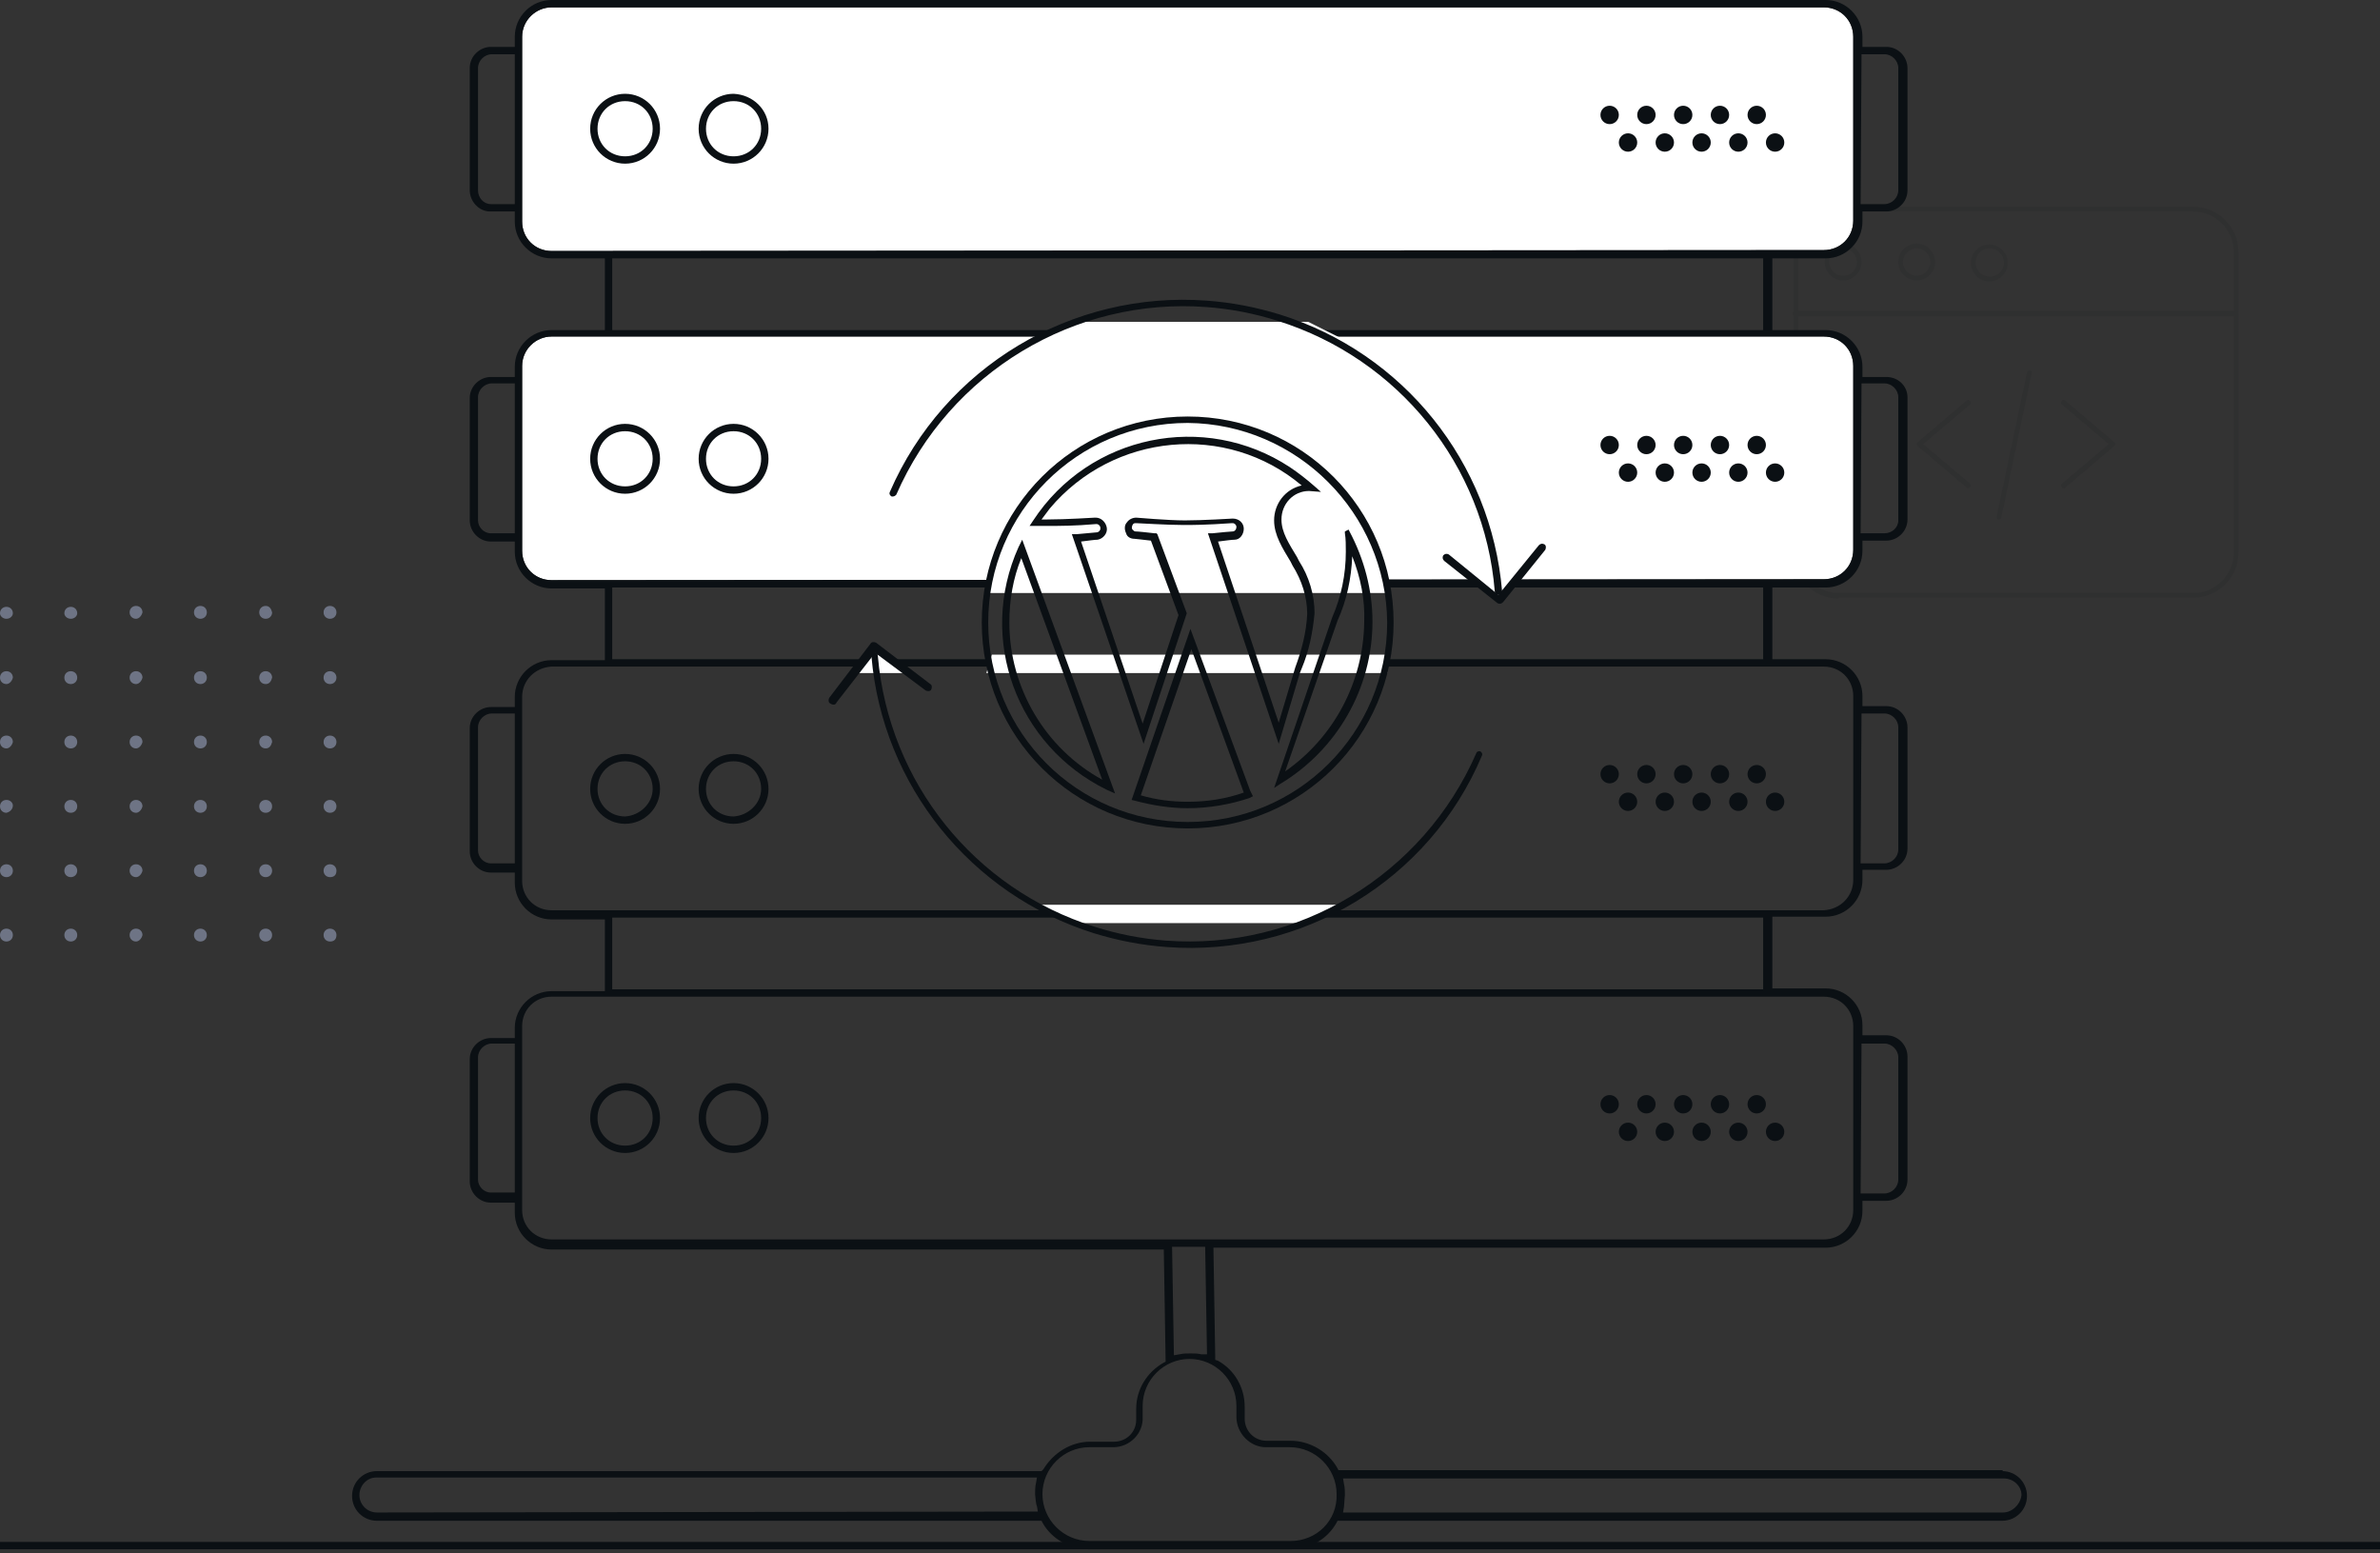 <svg width="400" height="261" viewBox="0 0 400 261" fill="none" xmlns="http://www.w3.org/2000/svg">
<rect x="0" y="0" width="400" height="261" fill="#333333" stroke="none"/>
<g opacity="0.1">
<path d="M330.785 82.039C330.63 82.039 330.63 82.039 330.476 81.885L322.287 74.932C322.133 74.932 322.133 74.778 322.133 74.623C322.133 74.469 322.133 74.314 322.287 74.314L330.476 67.362C330.476 67.362 330.63 67.207 330.785 67.207C330.939 67.207 331.248 67.362 331.248 67.671C331.248 67.825 331.248 67.98 331.094 67.98L323.214 74.623L331.094 81.266C331.248 81.421 331.248 81.73 331.094 81.885C330.939 82.039 330.785 82.039 330.785 82.039Z" fill="#0B1014"/>
<path d="M346.85 82.039C346.696 82.039 346.541 82.039 346.541 81.885C346.541 81.73 346.387 81.73 346.387 81.576C346.387 81.421 346.387 81.421 346.541 81.266L354.421 74.623L346.541 67.98C346.387 67.98 346.387 67.825 346.387 67.671C346.387 67.516 346.387 67.516 346.541 67.362C346.541 67.207 346.696 67.207 346.85 67.207C347.005 67.207 347.005 67.207 347.159 67.362L355.348 74.314C355.502 74.314 355.502 74.469 355.502 74.623C355.502 74.778 355.502 74.778 355.348 74.932L347.159 81.885C347.005 82.039 347.005 82.194 346.85 82.039Z" fill="#0B1014"/>
<path d="M335.883 87.292C335.729 87.292 335.729 87.137 335.574 87.137C335.574 86.983 335.574 86.983 335.574 86.828L340.673 62.572C340.673 62.417 340.827 62.263 341.136 62.263C341.445 62.263 341.6 62.572 341.445 62.726L336.347 86.983C336.347 87.137 336.192 87.292 335.883 87.292Z" fill="#0B1014"/>
<path d="M309 100.58C304.829 100.58 301.43 97.181 301.43 93.009V42.333C301.43 38.162 304.829 34.763 309 34.763H368.637C372.809 34.763 376.208 38.162 376.208 42.333V92.855C376.208 97.026 372.809 100.425 368.637 100.425H309V100.58ZM309 35.535C305.292 35.535 302.202 38.625 302.202 42.333V92.855C302.202 96.563 305.292 99.653 309 99.653H368.637C372.345 99.653 375.435 96.563 375.435 92.855V42.333C375.435 38.625 372.345 35.535 368.637 35.535H309Z" fill="#0B1014"/>
<path d="M301.737 53.148C301.582 53.148 301.273 52.993 301.273 52.684C301.273 52.53 301.428 52.221 301.737 52.221H375.742C375.897 52.221 376.206 52.375 376.206 52.684C376.206 52.839 376.051 53.148 375.742 53.148H301.737Z" fill="#0B1014"/>
<path d="M322.133 47.122C320.433 47.122 319.043 45.732 319.043 44.032C319.043 42.333 320.433 40.942 322.133 40.942C323.832 40.942 325.223 42.333 325.223 44.032C325.223 45.732 323.832 47.122 322.133 47.122ZM322.133 41.715C320.897 41.715 319.815 42.796 319.815 44.032C319.815 45.268 320.897 46.35 322.133 46.35C323.369 46.35 324.45 45.268 324.45 44.032C324.45 42.796 323.369 41.715 322.133 41.715Z" fill="#0B1014"/>
<path d="M309.77 47.122C308.07 47.122 306.68 45.732 306.68 44.032C306.68 42.333 308.07 40.942 309.77 40.942C311.469 40.942 312.86 42.333 312.86 44.032C312.86 45.732 311.469 47.122 309.77 47.122ZM309.77 41.715C308.534 41.715 307.452 42.642 307.452 44.032C307.452 45.268 308.379 46.35 309.77 46.35C311.006 46.35 312.087 45.423 312.087 44.032C312.087 42.796 311.006 41.715 309.77 41.715Z" fill="#0B1014"/>
<path d="M334.336 47.277C332.637 47.277 331.246 45.886 331.246 44.187C331.246 42.487 332.637 41.097 334.336 41.097C336.036 41.097 337.426 42.487 337.426 44.187C337.426 45.886 336.036 47.277 334.336 47.277ZM334.336 41.715C333.1 41.715 332.019 42.796 332.019 44.187C332.019 45.423 333.1 46.504 334.491 46.504C335.727 46.504 336.808 45.423 336.808 44.187C336.808 42.796 335.727 41.715 334.336 41.715C334.491 41.715 334.491 41.715 334.336 41.715Z" fill="#0B1014"/>
</g>
<path d="M92.698 42.178C89.917 42.178 87.754 40.015 87.754 37.234V6.179C87.754 3.398 90.071 1.235 92.698 1.235H306.526C309.307 1.235 311.47 3.398 311.47 6.179V37.079C311.47 39.86 309.307 42.023 306.526 42.023L92.698 42.178Z" fill="white"/>
<path d="M92.698 97.488C89.917 97.488 87.754 95.325 87.754 92.544V61.49C87.754 58.709 90.071 56.546 92.698 56.546H306.526C309.307 56.546 311.47 58.709 311.47 61.49V92.39C311.47 95.171 309.307 97.334 306.526 97.334L92.698 97.488Z" fill="white"/>
<path d="M1.081 103.978C0.463 103.978 0 103.515 0 103.051C0 102.433 0.463 101.97 1.081 101.97C1.7 101.97 2.163 102.433 2.163 103.051C2.163 103.515 1.7 103.978 1.081 103.978Z" fill="#6E7485"/>
<path d="M1.081 114.948C0.463 114.948 0 114.485 0 113.867C0 113.249 0.463 112.785 1.081 112.785C1.7 112.785 2.163 113.249 2.163 113.867C2.009 114.485 1.545 114.948 1.081 114.948Z" fill="#6E7485"/>
<path d="M1.081 125.763C0.463 125.763 0 125.299 0 124.681C0 124.063 0.463 123.6 1.081 123.6C1.7 123.6 2.163 124.063 2.163 124.681C2.009 125.299 1.545 125.763 1.081 125.763Z" fill="#6E7485"/>
<path d="M1.081 136.578C0.463 136.578 0 136.115 0 135.497C0 134.879 0.463 134.415 1.081 134.415C1.7 134.415 2.163 134.879 2.163 135.342C2.163 135.96 1.7 136.424 1.081 136.578C1.081 136.424 1.081 136.424 1.081 136.578Z" fill="#6E7485"/>
<path d="M1.081 147.392C0.463 147.392 0 146.929 0 146.311C0 145.693 0.463 145.229 1.081 145.229C1.7 145.229 2.163 145.693 2.163 146.311C2.163 146.929 1.7 147.392 1.081 147.392C1.081 147.547 1.081 147.547 1.081 147.392Z" fill="#6E7485"/>
<path d="M1.081 158.208C0.463 158.208 0 157.744 0 157.126C0 156.508 0.463 156.045 1.081 156.045C1.7 156.045 2.163 156.508 2.163 157.126C2.163 157.744 1.7 158.208 1.081 158.208C1.081 158.362 1.081 158.362 1.081 158.208Z" fill="#6E7485"/>
<path d="M11.898 103.978C11.28 103.978 10.816 103.515 10.816 103.051C10.816 102.433 11.28 101.97 11.898 101.97C12.516 101.97 12.979 102.433 12.979 103.051C12.979 103.515 12.516 103.978 11.898 103.978Z" fill="#6E7485"/>
<path d="M11.898 114.948C11.28 114.948 10.816 114.485 10.816 113.867C10.816 113.249 11.28 112.785 11.898 112.785C12.516 112.785 12.979 113.249 12.979 113.867C12.979 114.485 12.516 114.948 11.898 114.948Z" fill="#6E7485"/>
<path d="M11.898 125.763C11.28 125.763 10.816 125.299 10.816 124.681C10.816 124.063 11.28 123.6 11.898 123.6C12.516 123.6 12.979 124.063 12.979 124.681C12.979 125.299 12.516 125.763 11.898 125.763Z" fill="#6E7485"/>
<path d="M11.898 136.578C11.28 136.578 10.816 136.115 10.816 135.497C10.816 134.879 11.28 134.415 11.898 134.415C12.516 134.415 12.979 134.879 12.979 135.497C12.979 136.115 12.516 136.578 11.898 136.578Z" fill="#6E7485"/>
<path d="M11.898 147.392C11.28 147.392 10.816 146.929 10.816 146.311C10.816 145.693 11.28 145.229 11.898 145.229C12.516 145.229 12.979 145.693 12.979 146.311C12.979 146.929 12.516 147.392 11.898 147.392C11.898 147.547 11.898 147.547 11.898 147.392Z" fill="#6E7485"/>
<path d="M11.898 158.208C11.28 158.208 10.816 157.744 10.816 157.126C10.816 156.508 11.28 156.045 11.898 156.045C12.516 156.045 12.979 156.508 12.979 157.126C12.979 157.744 12.516 158.208 11.898 158.208C11.898 158.362 11.898 158.362 11.898 158.208Z" fill="#6E7485"/>
<path d="M22.867 103.979C22.249 103.979 21.785 103.516 21.785 102.898C21.785 102.28 22.249 101.816 22.867 101.816C23.485 101.816 23.948 102.28 23.948 102.898C23.794 103.516 23.33 103.979 22.867 103.979Z" fill="#6E7485"/>
<path d="M22.867 114.948C22.249 114.948 21.785 114.485 21.785 113.867C21.785 113.249 22.249 112.785 22.867 112.785C23.485 112.785 23.948 113.249 23.948 113.867C23.794 114.485 23.33 114.948 22.867 114.948Z" fill="#6E7485"/>
<path d="M22.867 125.763C22.249 125.763 21.785 125.299 21.785 124.681C21.785 124.063 22.249 123.6 22.867 123.6C23.485 123.6 23.948 124.063 23.948 124.681C23.794 125.299 23.33 125.763 22.867 125.763Z" fill="#6E7485"/>
<path d="M22.867 136.578C22.249 136.578 21.785 136.115 21.785 135.497C21.785 134.879 22.249 134.415 22.867 134.415C23.485 134.415 23.948 134.879 23.948 135.497C23.794 136.115 23.33 136.578 22.867 136.578Z" fill="#6E7485"/>
<path d="M22.867 147.392C22.249 147.392 21.785 146.929 21.785 146.311C21.785 145.693 22.249 145.229 22.867 145.229C23.485 145.229 23.948 145.693 23.948 146.311C23.794 146.929 23.33 147.392 22.867 147.392C22.867 147.547 22.867 147.547 22.867 147.392Z" fill="#6E7485"/>
<path d="M22.867 158.208C22.249 158.208 21.785 157.744 21.785 157.126C21.785 156.508 22.249 156.045 22.867 156.045C23.485 156.045 23.948 156.508 23.948 157.126C23.794 157.744 23.33 158.208 22.867 158.208C22.867 158.362 22.867 158.362 22.867 158.208Z" fill="#6E7485"/>
<path d="M33.683 103.979C33.065 103.979 32.602 103.516 32.602 102.898C32.602 102.28 33.065 101.816 33.683 101.816C34.301 101.816 34.765 102.28 34.765 102.898C34.765 103.516 34.301 103.979 33.683 103.979Z" fill="#6E7485"/>
<path d="M33.683 114.948C33.065 114.948 32.602 114.485 32.602 113.867C32.602 113.249 33.065 112.785 33.683 112.785C34.301 112.785 34.765 113.249 34.765 113.867C34.765 114.485 34.301 114.948 33.683 114.948Z" fill="#6E7485"/>
<path d="M33.683 125.763C33.065 125.763 32.602 125.299 32.602 124.681C32.602 124.063 33.065 123.6 33.683 123.6C34.301 123.6 34.765 124.063 34.765 124.681C34.765 125.299 34.301 125.763 33.683 125.763Z" fill="#6E7485"/>
<path d="M33.683 136.578C33.065 136.578 32.602 136.115 32.602 135.497C32.602 134.879 33.065 134.415 33.683 134.415C34.301 134.415 34.765 134.879 34.765 135.497C34.765 136.115 34.301 136.578 33.683 136.578Z" fill="#6E7485"/>
<path d="M33.683 147.392C33.065 147.392 32.602 146.929 32.602 146.311C32.602 145.693 33.065 145.229 33.683 145.229C34.301 145.229 34.765 145.693 34.765 146.311C34.765 146.929 34.301 147.392 33.683 147.392C33.683 147.547 33.683 147.547 33.683 147.392Z" fill="#6E7485"/>
<path d="M33.683 158.208C33.065 158.208 32.602 157.744 32.602 157.126C32.602 156.508 33.065 156.045 33.683 156.045C34.301 156.045 34.765 156.508 34.765 157.126C34.765 157.744 34.301 158.208 33.683 158.208C33.683 158.362 33.683 158.362 33.683 158.208Z" fill="#6E7485"/>
<path d="M44.652 103.979C44.034 103.979 43.57 103.516 43.57 102.898C43.57 102.28 44.034 101.816 44.652 101.816C45.27 101.816 45.579 102.28 45.733 102.898C45.733 103.516 45.27 103.979 44.652 103.979Z" fill="#6E7485"/>
<path d="M44.652 114.948C44.034 114.948 43.57 114.485 43.57 113.867C43.57 113.249 44.034 112.785 44.652 112.785C45.27 112.785 45.733 113.249 45.733 113.867C45.579 114.485 45.27 114.948 44.652 114.948Z" fill="#6E7485"/>
<path d="M44.652 125.763C44.034 125.763 43.57 125.299 43.57 124.681C43.57 124.063 44.034 123.6 44.652 123.6C45.27 123.6 45.733 124.063 45.733 124.681C45.579 125.299 45.27 125.763 44.652 125.763Z" fill="#6E7485"/>
<path d="M44.652 136.578C44.034 136.578 43.57 136.115 43.57 135.497C43.57 134.879 44.034 134.415 44.652 134.415C45.27 134.415 45.733 134.879 45.733 135.497C45.733 136.115 45.27 136.578 44.652 136.578Z" fill="#6E7485"/>
<path d="M44.652 147.392C44.034 147.392 43.57 146.929 43.57 146.311C43.57 145.693 44.034 145.229 44.652 145.229C45.27 145.229 45.733 145.693 45.733 146.311C45.733 146.929 45.27 147.392 44.652 147.392Z" fill="#6E7485"/>
<path d="M44.652 158.208C44.034 158.208 43.57 157.744 43.57 157.126C43.57 156.508 44.034 156.045 44.652 156.045C45.27 156.045 45.733 156.508 45.733 157.126C45.733 157.744 45.27 158.208 44.652 158.208Z" fill="#6E7485"/>
<path d="M55.464 103.979C54.846 103.979 54.383 103.516 54.383 102.898C54.383 102.28 54.846 101.816 55.464 101.816C56.082 101.816 56.546 102.28 56.546 102.898C56.546 103.516 56.082 103.979 55.464 103.979Z" fill="#6E7485"/>
<path d="M55.464 114.948C54.846 114.948 54.383 114.485 54.383 113.867C54.383 113.249 54.846 112.785 55.464 112.785C56.082 112.785 56.546 113.249 56.546 113.867C56.546 114.485 56.082 114.948 55.464 114.948Z" fill="#6E7485"/>
<path d="M55.464 125.763C54.846 125.763 54.383 125.299 54.383 124.681C54.383 124.063 54.846 123.6 55.464 123.6C56.082 123.6 56.546 124.063 56.546 124.681C56.546 125.299 56.082 125.763 55.464 125.763Z" fill="#6E7485"/>
<path d="M55.464 136.578C54.846 136.578 54.383 136.115 54.383 135.497C54.383 134.879 54.846 134.415 55.464 134.415C56.082 134.415 56.546 134.879 56.546 135.497C56.546 136.115 56.082 136.578 55.464 136.578Z" fill="#6E7485"/>
<path d="M55.464 147.392C54.846 147.392 54.383 146.929 54.383 146.311C54.383 145.693 54.846 145.229 55.464 145.229C56.082 145.229 56.546 145.693 56.546 146.311C56.546 147.083 56.082 147.392 55.464 147.392Z" fill="#6E7485"/>
<path d="M55.464 158.208C54.846 158.208 54.383 157.744 54.383 157.126C54.383 156.508 54.846 156.045 55.464 156.045C56.082 156.045 56.546 156.508 56.546 157.126C56.546 157.899 56.082 158.208 55.464 158.208Z" fill="#6E7485"/>
<path d="M400 259.097H0V260.333H400V259.097Z" fill="#0B1014"/>
<path d="M105.058 71.224C101.814 71.224 99.188 73.85 99.188 77.095C99.188 80.339 101.814 82.966 105.058 82.966C108.303 82.966 110.929 80.339 110.929 77.095C110.929 73.85 108.303 71.224 105.058 71.224ZM105.058 81.73C102.432 81.73 100.424 79.721 100.424 77.095C100.424 74.468 102.432 72.46 105.058 72.46C107.685 72.46 109.693 74.468 109.693 77.095C109.693 79.721 107.685 81.73 105.058 81.73Z" fill="#0B1014"/>
<path d="M123.289 71.224C120.044 71.224 117.418 73.85 117.418 77.095C117.418 80.339 120.044 82.966 123.289 82.966C126.533 82.966 129.16 80.339 129.16 77.095C129.16 73.85 126.533 71.224 123.289 71.224ZM123.289 81.73C120.662 81.73 118.654 79.721 118.654 77.095C118.654 74.468 120.662 72.46 123.289 72.46C125.915 72.46 127.924 74.468 127.924 77.095C127.924 79.721 125.915 81.73 123.289 81.73Z" fill="#0B1014"/>
<path d="M336.654 247.045H224.95L224.796 246.736C223.251 243.955 220.161 242.101 216.916 242.101H212.899C210.736 242.101 209.191 240.402 209.191 238.393V236.385C209.191 233.14 207.492 230.205 204.711 228.66L204.247 228.505L203.938 209.656H306.835C310.234 209.656 313.015 206.875 313.015 203.476V201.777H317.032C318.886 201.777 320.586 200.232 320.586 198.223V177.52C320.586 175.666 319.041 173.967 317.032 173.967H313.015V172.267C313.015 168.868 310.234 166.087 306.835 166.087H297.874V154.036H306.835C310.234 154.036 313.015 151.255 313.015 147.856V146.157H317.032C318.886 146.157 320.586 144.612 320.586 142.603V122.209C320.586 120.355 319.041 118.656 317.032 118.656H313.015V116.956C313.015 113.557 310.234 110.776 306.835 110.776H297.874V98.725H306.835C310.234 98.725 313.015 95.944 313.015 92.545V90.846H317.032C318.886 90.846 320.586 89.301 320.586 87.292V66.744C320.586 64.89 319.041 63.345 317.032 63.345H313.015V61.645C313.015 58.246 310.234 55.465 306.835 55.465H297.874V43.414H306.835C310.234 43.414 313.015 40.633 313.015 37.234V35.535H317.032C318.886 35.535 320.586 33.99 320.586 31.982V11.433C320.586 9.579 319.041 7.879 317.032 7.879H313.015V6.18C313.015 2.781 310.234 0 306.835 0H92.698C89.299 0 86.518 2.781 86.518 6.18V7.879H82.501C80.647 7.879 78.948 9.424 78.948 11.433V31.982C78.948 33.836 80.493 35.535 82.347 35.535H86.518V37.234C86.518 40.633 89.299 43.414 92.698 43.414H101.659V55.465H92.698C89.299 55.465 86.518 58.246 86.518 61.645V63.345H82.501C80.647 63.345 78.948 64.89 78.948 66.898V87.447C78.948 89.301 80.493 91 82.501 91H86.518V92.7C86.518 96.099 89.299 98.88 92.698 98.88H101.659V110.931H92.698C89.299 110.931 86.518 113.712 86.518 117.111V118.81H82.501C80.647 118.81 78.948 120.355 78.948 122.364V143.067C78.948 144.921 80.493 146.62 82.501 146.62H86.518V148.32C86.518 151.719 89.299 154.5 92.698 154.5H101.659V166.551H92.698C89.299 166.551 86.518 169.332 86.518 172.731V174.43H82.501C80.647 174.43 78.948 175.975 78.948 177.984V198.532C78.948 200.386 80.493 202.086 82.501 202.086H86.518V203.785C86.518 207.184 89.299 209.965 92.698 209.965H195.595L195.904 228.814L195.595 228.969C192.814 230.514 190.96 233.449 190.96 236.694V238.548C190.96 240.711 189.261 242.256 187.252 242.256H183.235C179.991 242.256 177.055 244.11 175.356 246.891L175.047 247.2H63.343C61.026 247.2 59.172 249.054 59.172 251.371C59.172 253.689 61.026 255.543 63.343 255.543H175.047L175.201 255.852C176.746 258.633 179.836 260.332 183.081 260.332H216.916C220.161 260.332 223.096 258.633 224.641 255.852L224.796 255.543H336.499C338.817 255.543 340.671 253.689 340.671 251.371C340.671 249.054 338.817 247.2 336.499 247.2L336.654 247.045ZM312.861 175.357H316.723C317.959 175.357 319.041 176.439 319.041 177.675V198.223C319.041 199.459 317.959 200.541 316.723 200.541H312.706L312.861 175.357ZM312.861 119.892H316.723C317.959 119.892 319.041 120.973 319.041 122.209V142.758C319.041 143.994 317.959 145.075 316.723 145.075H312.706L312.861 119.892ZM312.861 64.426H316.723C317.959 64.426 319.041 65.508 319.041 66.744V87.447C319.041 88.683 317.959 89.61 316.723 89.61H312.706L312.861 64.426ZM312.861 9.115H316.723C317.959 9.115 319.041 10.197 319.041 11.433V31.982C319.041 33.218 317.959 34.299 316.723 34.299H312.706L312.861 9.115ZM86.518 34.299H82.501C81.265 34.299 80.338 33.218 80.338 31.982V11.433C80.338 10.197 81.42 9.115 82.656 9.115H86.518V34.299ZM86.518 89.61H82.501C81.265 89.61 80.338 88.528 80.338 87.447V66.744C80.338 65.508 81.42 64.426 82.656 64.426H86.518V89.61ZM86.518 145.075H82.501C81.265 145.075 80.338 143.994 80.338 142.912V122.209C80.338 120.973 81.42 119.892 82.656 119.892H86.518V145.075ZM86.518 200.386H82.501C81.265 200.386 80.338 199.305 80.338 198.223V177.675C80.338 176.439 81.42 175.357 82.656 175.357H86.518V200.386ZM63.343 254.152C61.798 254.152 60.408 252.916 60.408 251.217C60.408 249.672 61.644 248.281 63.189 248.281H174.274L174.12 249.208C173.965 249.826 173.965 250.444 173.965 251.062C173.965 251.217 174.12 252.916 174.274 253.071L174.429 253.998L63.343 254.152ZM92.698 42.178C89.917 42.178 87.754 40.016 87.754 37.234V6.18C87.754 3.399 90.072 1.236 92.698 1.236H306.526C309.307 1.236 311.47 3.399 311.47 6.18V37.08C311.47 39.861 309.307 42.024 306.526 42.024L92.698 42.178ZM102.895 43.414H296.329V55.465H102.895V43.414ZM92.698 97.489C89.917 97.489 87.754 95.326 87.754 92.545V61.491C87.754 58.71 90.072 56.547 92.698 56.547H306.526C309.307 56.547 311.47 58.71 311.47 61.491V92.391C311.47 95.172 309.307 97.335 306.526 97.335L92.698 97.489ZM296.329 98.725V110.776H102.895V98.725H296.329ZM92.698 152.955C89.917 152.955 87.754 150.792 87.754 148.011V117.111C87.754 114.33 89.917 112.167 92.698 112.012H306.526C309.307 112.012 311.47 114.175 311.47 116.956V147.856C311.47 150.637 309.307 152.8 306.526 152.955H92.698ZM296.329 154.191V166.242H102.895V154.191H296.329ZM92.698 208.266C89.917 208.266 87.754 206.103 87.754 203.322V172.422C87.754 169.641 89.917 167.478 92.698 167.478H306.526C309.307 167.478 311.47 169.641 311.47 172.422V203.322C311.47 206.103 309.307 208.266 306.526 208.266H92.698ZM202.548 209.502L202.857 227.578H201.93C201.312 227.424 200.694 227.424 200.076 227.424C199.458 227.424 198.84 227.424 198.222 227.578L197.295 227.733L196.986 209.502H202.548ZM216.916 258.942H183.081C178.755 258.942 175.201 255.388 175.201 251.062C175.201 246.736 178.755 243.183 183.081 243.183H187.098C189.879 243.183 192.196 240.865 192.042 238.084V236.23C192.042 231.904 195.595 228.351 199.921 228.351C204.247 228.351 207.801 231.904 207.801 236.23V238.084C207.801 240.865 210.118 243.183 212.745 243.183H216.762C221.088 243.183 224.641 246.736 224.641 251.062C224.796 255.543 221.242 258.942 216.916 258.942ZM336.654 254.152H225.723L225.877 253.225C225.877 253.071 226.032 251.371 226.032 251.217C226.032 250.599 226.032 249.981 225.877 249.363L225.723 248.436H336.808C338.353 248.436 339.744 249.672 339.744 251.217C339.589 252.762 338.199 254.152 336.654 254.152Z" fill="#0B1014"/>
<path d="M295.248 76.323C296.101 76.323 296.793 75.632 296.793 74.778C296.793 73.925 296.101 73.233 295.248 73.233C294.395 73.233 293.703 73.925 293.703 74.778C293.703 75.632 294.395 76.323 295.248 76.323Z" fill="#0B1014"/>
<path d="M289.068 76.323C289.922 76.323 290.613 75.632 290.613 74.778C290.613 73.925 289.922 73.233 289.068 73.233C288.215 73.233 287.523 73.925 287.523 74.778C287.523 75.632 288.215 76.323 289.068 76.323Z" fill="#0B1014"/>
<path d="M298.338 80.958C299.191 80.958 299.883 80.266 299.883 79.413C299.883 78.56 299.191 77.868 298.338 77.868C297.485 77.868 296.793 78.56 296.793 79.413C296.793 80.266 297.485 80.958 298.338 80.958Z" fill="#0B1014"/>
<path d="M292.158 80.958C293.012 80.958 293.703 80.266 293.703 79.413C293.703 78.56 293.012 77.868 292.158 77.868C291.305 77.868 290.613 78.56 290.613 79.413C290.613 80.266 291.305 80.958 292.158 80.958Z" fill="#0B1014"/>
<path d="M282.889 76.323C283.742 76.323 284.434 75.632 284.434 74.778C284.434 73.925 283.742 73.233 282.889 73.233C282.035 73.233 281.344 73.925 281.344 74.778C281.344 75.632 282.035 76.323 282.889 76.323Z" fill="#0B1014"/>
<path d="M285.979 80.958C286.832 80.958 287.524 80.266 287.524 79.413C287.524 78.56 286.832 77.868 285.979 77.868C285.125 77.868 284.434 78.56 284.434 79.413C284.434 80.266 285.125 80.958 285.979 80.958Z" fill="#0B1014"/>
<path d="M276.709 76.323C277.562 76.323 278.254 75.632 278.254 74.778C278.254 73.925 277.562 73.233 276.709 73.233C275.856 73.233 275.164 73.925 275.164 74.778C275.164 75.632 275.856 76.323 276.709 76.323Z" fill="#0B1014"/>
<path d="M279.799 80.958C280.652 80.958 281.344 80.266 281.344 79.413C281.344 78.56 280.652 77.868 279.799 77.868C278.946 77.868 278.254 78.56 278.254 79.413C278.254 80.266 278.946 80.958 279.799 80.958Z" fill="#0B1014"/>
<path d="M270.529 76.323C271.383 76.323 272.074 75.632 272.074 74.778C272.074 73.925 271.383 73.233 270.529 73.233C269.676 73.233 268.984 73.925 268.984 74.778C268.984 75.632 269.676 76.323 270.529 76.323Z" fill="#0B1014"/>
<path d="M273.619 80.958C274.472 80.958 275.164 80.266 275.164 79.413C275.164 78.56 274.472 77.868 273.619 77.868C272.766 77.868 272.074 78.56 272.074 79.413C272.074 80.266 272.766 80.958 273.619 80.958Z" fill="#0B1014"/>
<path d="M105.058 126.689C101.814 126.689 99.188 129.316 99.188 132.56C99.188 135.805 101.814 138.431 105.058 138.431C108.303 138.431 110.929 135.805 110.929 132.56C110.929 129.316 108.303 126.689 105.058 126.689ZM105.058 137.195C102.432 137.195 100.424 135.187 100.424 132.56C100.424 129.934 102.432 127.925 105.058 127.925C107.685 127.925 109.693 129.934 109.693 132.56C109.693 135.032 107.53 137.041 105.058 137.195Z" fill="#0B1014"/>
<path d="M123.289 126.689C120.044 126.689 117.418 129.316 117.418 132.56C117.418 135.805 120.044 138.431 123.289 138.431C126.533 138.431 129.16 135.805 129.16 132.56C129.16 129.316 126.533 126.689 123.289 126.689ZM123.289 137.195C120.662 137.195 118.654 135.187 118.654 132.56C118.654 129.934 120.662 127.925 123.289 127.925C125.915 127.925 127.924 129.934 127.924 132.56C127.924 135.032 125.761 137.041 123.289 137.195Z" fill="#0B1014"/>
<path d="M295.248 131.634C296.101 131.634 296.793 130.942 296.793 130.089C296.793 129.236 296.101 128.544 295.248 128.544C294.395 128.544 293.703 129.236 293.703 130.089C293.703 130.942 294.395 131.634 295.248 131.634Z" fill="#0B1014"/>
<path d="M289.068 131.634C289.922 131.634 290.613 130.942 290.613 130.089C290.613 129.236 289.922 128.544 289.068 128.544C288.215 128.544 287.523 129.236 287.523 130.089C287.523 130.942 288.215 131.634 289.068 131.634Z" fill="#0B1014"/>
<path d="M298.338 136.269C299.191 136.269 299.883 135.577 299.883 134.724C299.883 133.87 299.191 133.179 298.338 133.179C297.485 133.179 296.793 133.87 296.793 134.724C296.793 135.577 297.485 136.269 298.338 136.269Z" fill="#0B1014"/>
<path d="M292.158 136.269C293.012 136.269 293.703 135.577 293.703 134.724C293.703 133.87 293.012 133.179 292.158 133.179C291.305 133.179 290.613 133.87 290.613 134.724C290.613 135.577 291.305 136.269 292.158 136.269Z" fill="#0B1014"/>
<path d="M282.889 131.634C283.742 131.634 284.434 130.942 284.434 130.089C284.434 129.236 283.742 128.544 282.889 128.544C282.035 128.544 281.344 129.236 281.344 130.089C281.344 130.942 282.035 131.634 282.889 131.634Z" fill="#0B1014"/>
<path d="M285.979 136.269C286.832 136.269 287.524 135.577 287.524 134.724C287.524 133.87 286.832 133.179 285.979 133.179C285.125 133.179 284.434 133.87 284.434 134.724C284.434 135.577 285.125 136.269 285.979 136.269Z" fill="#0B1014"/>
<path d="M276.709 131.634C277.562 131.634 278.254 130.942 278.254 130.089C278.254 129.236 277.562 128.544 276.709 128.544C275.856 128.544 275.164 129.236 275.164 130.089C275.164 130.942 275.856 131.634 276.709 131.634Z" fill="#0B1014"/>
<path d="M279.799 136.269C280.652 136.269 281.344 135.577 281.344 134.724C281.344 133.87 280.652 133.179 279.799 133.179C278.946 133.179 278.254 133.87 278.254 134.724C278.254 135.577 278.946 136.269 279.799 136.269Z" fill="#0B1014"/>
<path d="M270.529 131.634C271.383 131.634 272.074 130.942 272.074 130.089C272.074 129.236 271.383 128.544 270.529 128.544C269.676 128.544 268.984 129.236 268.984 130.089C268.984 130.942 269.676 131.634 270.529 131.634Z" fill="#0B1014"/>
<path d="M273.619 136.269C274.472 136.269 275.164 135.577 275.164 134.724C275.164 133.87 274.472 133.179 273.619 133.179C272.766 133.179 272.074 133.87 272.074 134.724C272.074 135.577 272.766 136.269 273.619 136.269Z" fill="#0B1014"/>
<path d="M105.058 182C101.814 182 99.188 184.626 99.188 187.871C99.188 191.115 101.814 193.742 105.058 193.742C108.303 193.742 110.929 191.115 110.929 187.871C110.929 184.626 108.303 182 105.058 182ZM105.058 192.506C102.432 192.506 100.424 190.497 100.424 187.871C100.424 185.244 102.432 183.236 105.058 183.236C107.685 183.236 109.693 185.244 109.693 187.871C109.693 190.497 107.685 192.506 105.058 192.506Z" fill="#0B1014"/>
<path d="M123.289 182C120.044 182 117.418 184.626 117.418 187.871C117.418 191.115 120.044 193.742 123.289 193.742C126.533 193.742 129.16 191.115 129.16 187.871C129.16 184.626 126.533 182 123.289 182ZM123.289 192.506C120.662 192.506 118.654 190.497 118.654 187.871C118.654 185.244 120.662 183.236 123.289 183.236C125.915 183.236 127.924 185.244 127.924 187.871C127.924 190.497 125.915 192.506 123.289 192.506Z" fill="#0B1014"/>
<path d="M295.248 187.099C296.101 187.099 296.793 186.407 296.793 185.554C296.793 184.701 296.101 184.009 295.248 184.009C294.395 184.009 293.703 184.701 293.703 185.554C293.703 186.407 294.395 187.099 295.248 187.099Z" fill="#0B1014"/>
<path d="M289.068 187.099C289.922 187.099 290.613 186.407 290.613 185.554C290.613 184.701 289.922 184.009 289.068 184.009C288.215 184.009 287.523 184.701 287.523 185.554C287.523 186.407 288.215 187.099 289.068 187.099Z" fill="#0B1014"/>
<path d="M298.338 191.734C299.191 191.734 299.883 191.042 299.883 190.189C299.883 189.335 299.191 188.644 298.338 188.644C297.485 188.644 296.793 189.335 296.793 190.189C296.793 191.042 297.485 191.734 298.338 191.734Z" fill="#0B1014"/>
<path d="M292.158 191.734C293.012 191.734 293.703 191.042 293.703 190.189C293.703 189.335 293.012 188.644 292.158 188.644C291.305 188.644 290.613 189.335 290.613 190.189C290.613 191.042 291.305 191.734 292.158 191.734Z" fill="#0B1014"/>
<path d="M282.889 187.099C283.742 187.099 284.434 186.407 284.434 185.554C284.434 184.701 283.742 184.009 282.889 184.009C282.035 184.009 281.344 184.701 281.344 185.554C281.344 186.407 282.035 187.099 282.889 187.099Z" fill="#0B1014"/>
<path d="M285.979 191.734C286.832 191.734 287.524 191.042 287.524 190.189C287.524 189.335 286.832 188.644 285.979 188.644C285.125 188.644 284.434 189.335 284.434 190.189C284.434 191.042 285.125 191.734 285.979 191.734Z" fill="#0B1014"/>
<path d="M276.709 187.099C277.562 187.099 278.254 186.407 278.254 185.554C278.254 184.701 277.562 184.009 276.709 184.009C275.856 184.009 275.164 184.701 275.164 185.554C275.164 186.407 275.856 187.099 276.709 187.099Z" fill="#0B1014"/>
<path d="M279.799 191.734C280.652 191.734 281.344 191.042 281.344 190.189C281.344 189.335 280.652 188.644 279.799 188.644C278.946 188.644 278.254 189.335 278.254 190.189C278.254 191.042 278.946 191.734 279.799 191.734Z" fill="#0B1014"/>
<path d="M270.529 187.099C271.383 187.099 272.074 186.407 272.074 185.554C272.074 184.701 271.383 184.009 270.529 184.009C269.676 184.009 268.984 184.701 268.984 185.554C268.984 186.407 269.676 187.099 270.529 187.099Z" fill="#0B1014"/>
<path d="M273.619 191.734C274.472 191.734 275.164 191.042 275.164 190.189C275.164 189.335 274.472 188.644 273.619 188.644C272.766 188.644 272.074 189.335 272.074 190.189C272.074 191.042 272.766 191.734 273.619 191.734Z" fill="#0B1014"/>
<path d="M105.058 15.76C101.814 15.76 99.188 18.386 99.188 21.631C99.188 24.875 101.814 27.502 105.058 27.502C108.303 27.502 110.929 24.875 110.929 21.631C110.929 18.386 108.303 15.76 105.058 15.76ZM105.058 26.266C102.432 26.266 100.424 24.257 100.424 21.631C100.424 19.004 102.432 16.996 105.058 16.996C107.685 16.996 109.693 19.004 109.693 21.631C109.693 24.257 107.685 26.266 105.058 26.266Z" fill="#0B1014"/>
<path d="M123.289 15.76C120.044 15.76 117.418 18.386 117.418 21.631C117.418 24.875 120.044 27.502 123.289 27.502C126.533 27.502 129.16 24.875 129.16 21.631C129.16 18.386 126.533 15.914 123.289 15.76ZM123.289 26.266C120.662 26.266 118.654 24.257 118.654 21.631C118.654 19.004 120.662 16.996 123.289 16.996C125.915 16.996 127.924 19.004 127.924 21.631C127.924 24.257 125.915 26.266 123.289 26.266Z" fill="#0B1014"/>
<path d="M295.248 20.858C296.101 20.858 296.793 20.166 296.793 19.313C296.793 18.459 296.101 17.768 295.248 17.768C294.395 17.768 293.703 18.459 293.703 19.313C293.703 20.166 294.395 20.858 295.248 20.858Z" fill="#0B1014"/>
<path d="M289.068 20.858C289.922 20.858 290.613 20.166 290.613 19.313C290.613 18.459 289.922 17.768 289.068 17.768C288.215 17.768 287.523 18.459 287.523 19.313C287.523 20.166 288.215 20.858 289.068 20.858Z" fill="#0B1014"/>
<path d="M298.338 25.492C299.191 25.492 299.883 24.801 299.883 23.947C299.883 23.094 299.191 22.402 298.338 22.402C297.485 22.402 296.793 23.094 296.793 23.947C296.793 24.801 297.485 25.492 298.338 25.492Z" fill="#0B1014"/>
<path d="M292.158 25.492C293.012 25.492 293.703 24.801 293.703 23.947C293.703 23.094 293.012 22.402 292.158 22.402C291.305 22.402 290.613 23.094 290.613 23.947C290.613 24.801 291.305 25.492 292.158 25.492Z" fill="#0B1014"/>
<path d="M282.889 20.858C283.742 20.858 284.434 20.166 284.434 19.313C284.434 18.459 283.742 17.768 282.889 17.768C282.035 17.768 281.344 18.459 281.344 19.313C281.344 20.166 282.035 20.858 282.889 20.858Z" fill="#0B1014"/>
<path d="M285.979 25.492C286.832 25.492 287.524 24.801 287.524 23.947C287.524 23.094 286.832 22.402 285.979 22.402C285.125 22.402 284.434 23.094 284.434 23.947C284.434 24.801 285.125 25.492 285.979 25.492Z" fill="#0B1014"/>
<path d="M276.709 20.858C277.562 20.858 278.254 20.166 278.254 19.313C278.254 18.459 277.562 17.768 276.709 17.768C275.856 17.768 275.164 18.459 275.164 19.313C275.164 20.166 275.856 20.858 276.709 20.858Z" fill="#0B1014"/>
<path d="M279.799 25.492C280.652 25.492 281.344 24.801 281.344 23.947C281.344 23.094 280.652 22.402 279.799 22.402C278.946 22.402 278.254 23.094 278.254 23.947C278.254 24.801 278.946 25.492 279.799 25.492Z" fill="#0B1014"/>
<path d="M270.529 20.858C271.383 20.858 272.074 20.166 272.074 19.313C272.074 18.459 271.383 17.768 270.529 17.768C269.676 17.768 268.984 18.459 268.984 19.313C268.984 20.166 269.676 20.858 270.529 20.858Z" fill="#0B1014"/>
<path d="M273.619 25.492C274.472 25.492 275.164 24.801 275.164 23.947C275.164 23.094 274.472 22.402 273.619 22.402C272.766 22.402 272.074 23.094 272.074 23.947C272.074 24.801 272.766 25.492 273.619 25.492Z" fill="#0B1014"/>
<path d="M226.032 152.028H174.738L179.837 155.118H219.852L226.032 152.028Z" fill="white"/>
<path d="M226.032 57.165H174.738L179.837 54.075H219.852L226.032 57.165Z" fill="white"/>
<path d="M233.139 99.653H165.777L166.704 96.562H232.985L233.139 99.653Z" fill="white"/>
<path d="M233.139 113.094H165.777L166.704 110.004H232.985L233.139 113.094Z" fill="white"/>
<path d="M152.801 113.094H143.84L146.157 110.004H148.938L152.801 113.094Z" fill="white"/>
<path d="M256.006 95.943H245.5L249.362 99.033L252.143 100.578L256.006 95.943Z" fill="white"/>
<path d="M186.016 132.715C170.875 125.299 164.232 107.377 171.184 91.927L171.802 90.691L187.407 133.333L186.016 132.715ZM171.648 93.781C170.257 97.18 169.639 100.888 169.639 104.596C169.639 115.566 175.665 125.763 185.244 131.016L171.648 93.781Z" fill="#0B1014"/>
<path d="M180.146 89.764H180.919C182.618 89.61 184.163 89.455 184.318 89.455C184.627 89.455 184.936 89.146 184.936 88.837C184.936 88.837 184.936 88.837 184.936 88.683C184.936 88.374 184.627 88.065 184.318 88.065H184.163C180.764 88.374 177.983 88.374 176.129 88.374H174.121H173.039L173.657 87.447C183.082 73.078 202.394 69.061 216.763 78.486C218.153 79.413 219.543 80.494 220.779 81.576L222.015 82.657L220.007 82.503C217.381 82.503 215.372 84.666 215.372 87.292C215.372 89.455 216.608 91.309 217.999 93.627L218.308 94.245C220.007 96.871 220.934 99.961 220.934 103.051C220.625 106.296 220.007 109.386 218.771 112.321L218.462 113.094L214.909 124.99L203.012 89.61H203.785C205.33 89.455 206.875 89.301 207.184 89.301C207.493 89.301 207.802 88.992 207.802 88.528C207.802 88.219 207.493 87.91 207.184 87.91H207.029C202.703 88.219 200.231 88.219 198.995 88.219C196.06 88.219 191.425 87.91 190.961 87.91C190.652 87.91 190.498 87.91 190.343 88.219C190.189 88.528 190.189 88.837 190.343 88.992C190.498 89.146 190.652 89.301 190.807 89.301C191.27 89.301 192.661 89.455 194.051 89.61H194.206H194.36L194.515 89.764L199.459 103.051L192.197 124.99L180.146 89.764ZM192.043 121.591L198.068 103.36L193.433 90.846C192.043 90.691 190.807 90.537 190.652 90.537C190.034 90.537 189.416 90.228 189.262 89.61C188.953 88.992 188.953 88.219 189.416 87.756C189.725 87.292 190.343 86.983 190.961 86.983C191.116 86.983 196.214 87.447 199.15 87.447C202.085 87.447 207.184 87.138 207.184 87.138C208.265 87.138 209.038 87.91 209.038 88.837C209.038 89.764 208.42 90.691 207.493 90.691C207.029 90.691 205.948 90.846 204.712 91L214.909 121.437L217.689 112.167C218.771 109.231 219.544 106.296 219.698 103.206C219.698 100.27 218.771 97.489 217.226 95.017L216.917 94.399C215.527 92.082 214.136 89.919 214.136 87.447C214.136 84.666 215.99 82.194 218.771 81.576C206.102 70.915 187.099 72.769 176.438 85.438C175.975 86.056 175.511 86.674 175.048 87.292H175.975C179.065 87.292 184.009 86.983 184.009 86.983H184.163C185.09 86.983 185.863 87.756 186.017 88.683C186.172 89.61 185.399 90.537 184.472 90.691C184.009 90.691 182.927 90.846 181.691 91L192.043 121.591Z" fill="#0B1014"/>
<path d="M199.612 135.806C196.676 135.806 193.741 135.343 190.806 134.57L190.188 134.416L200.075 105.679L210.118 132.871L210.272 133.18L210.581 133.798L209.963 134.107C206.719 135.188 203.165 135.806 199.612 135.806ZM191.732 133.643C194.359 134.416 196.985 134.725 199.612 134.725C202.856 134.725 205.946 134.261 209.036 133.18L200.23 109.078L191.732 133.643Z" fill="#0B1014"/>
<path d="M199.612 139.204C180.454 139.204 165.004 123.754 165.004 104.596C165.004 85.438 180.454 69.988 199.612 69.988C218.77 69.988 234.22 85.438 234.22 104.596C234.22 123.754 218.77 139.204 199.612 139.204ZM199.612 71.07C181.072 71.07 166.085 86.056 166.085 104.596C166.085 123.136 181.072 138.123 199.612 138.123C218.152 138.123 233.138 123.136 233.138 104.596C232.984 86.211 217.997 71.224 199.612 71.07Z" fill="#0B1014"/>
<path d="M223.87 103.823C225.415 100.27 226.188 96.562 226.188 92.699C226.188 91.618 226.188 90.536 226.033 89.609V89.3L226.651 88.991L226.806 89.3C229.278 93.935 230.668 99.188 230.668 104.441C230.668 115.72 224.643 126.071 215.064 131.788L214.137 132.406L223.87 103.823ZM227.269 93.472C227.115 97.18 226.342 100.888 224.797 104.287L215.991 129.625C224.179 123.908 229.123 114.638 229.278 104.596C229.432 100.733 228.66 97.025 227.269 93.472Z" fill="#0B1014"/>
<path d="M251.681 99.962C251.372 99.807 251.218 99.653 251.218 99.344C249.518 78.177 234.995 60.255 214.756 53.92C210.893 52.684 206.876 51.912 202.859 51.603C180.611 49.904 159.599 62.572 150.638 83.121C150.484 83.275 150.329 83.43 150.02 83.43H149.866C149.557 83.275 149.402 82.966 149.557 82.657C158.672 61.645 180.148 48.822 202.859 50.522C207.031 50.831 211.048 51.603 215.065 52.839C235.922 59.328 250.6 77.713 252.454 99.344C252.454 99.653 252.299 99.962 251.99 99.962H251.681Z" fill="#0B1014"/>
<path d="M196.059 159.135C191.888 158.826 187.871 158.054 183.854 156.818C163.151 150.329 148.319 131.943 146.465 110.313C146.465 110.004 146.774 109.695 146.928 109.695H147.083C147.392 109.695 147.546 110.004 147.546 110.313C149.4 131.48 163.769 149.402 184.008 155.736C187.871 156.972 191.888 157.745 195.905 158.054C218.153 159.753 239.165 147.084 248.126 126.536C248.126 126.381 248.435 126.227 248.589 126.227H248.744C249.053 126.381 249.207 126.69 249.053 126.999C240.246 147.857 218.925 160.835 196.059 159.135Z" fill="#0B1014"/>
<path d="M242.717 94.246C242.408 93.937 242.408 93.628 242.562 93.319C242.871 93.01 243.18 93.01 243.489 93.164L251.832 99.962L258.63 91.619C258.939 91.31 259.248 91.31 259.557 91.465C259.866 91.619 259.866 92.083 259.712 92.392L252.605 101.198C252.296 101.507 251.987 101.507 251.678 101.353L242.717 94.246Z" fill="#0B1014"/>
<path d="M139.514 118.192C139.205 118.038 139.205 117.574 139.359 117.265L146.312 108.15C146.466 107.841 146.93 107.841 147.239 107.995L156.354 114.948C156.663 115.102 156.663 115.566 156.509 115.875C156.354 116.184 155.891 116.184 155.582 116.029L147.084 109.695L140.595 118.038C140.441 118.501 139.977 118.501 139.514 118.192C139.668 118.192 139.668 118.192 139.514 118.192Z" fill="#0B1014"/>
</svg>
